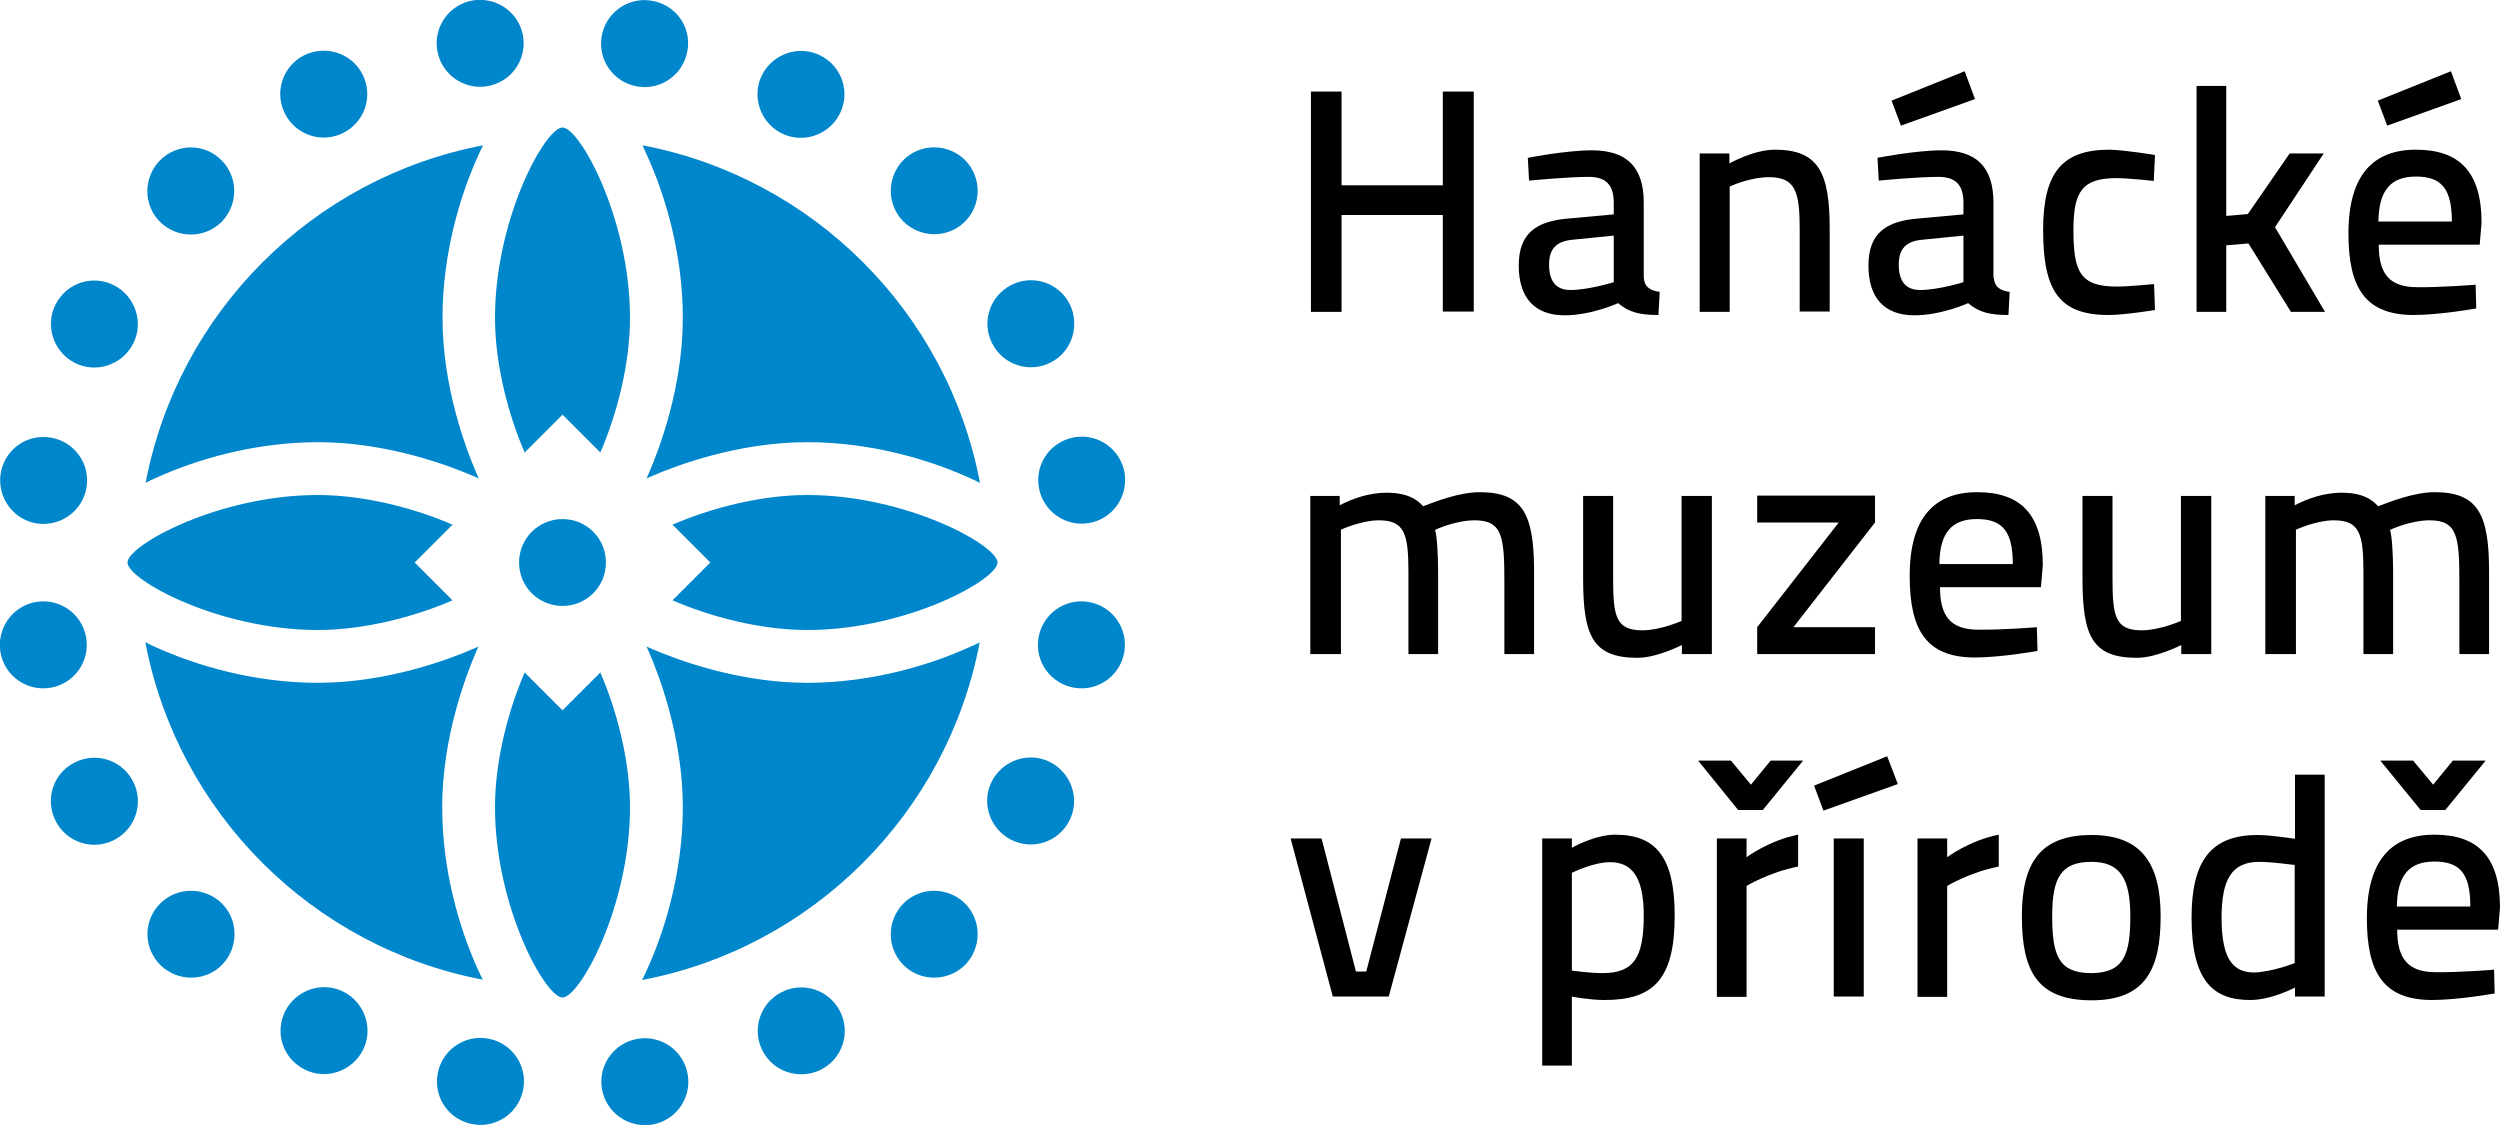 ﻿<?xml version="1.0" encoding="utf-8"?>
<!-- Generator: Adobe Illustrator 22.1.0, SVG Export Plug-In . SVG Version: 6.00 Build 0)  -->
<svg version="1.1" id="Vrstva_1" xmlns="http://www.w3.org/2000/svg" xmlns:xlink="http://www.w3.org/1999/xlink" x="0px" y="0px"
	 width="800px" height="360px" viewBox="0 0 800 360" enable-background="new 0 0 800 360" xml:space="preserve">
<g>
	<g>
		<path d="M461.7,68.8h-32.4v31h-9.8V29.3h9.8v30h32.4v-30h9.9v70.4h-9.9V68.8z"/>
		<path d="M526,88.8c0.2,2.9,1.9,4.2,5.1,4.6l-0.4,7.4c-5.8,0-9.4-0.8-12.9-3.8c0,0-8.5,3.9-17.1,3.9c-9.6,0-14.7-5.6-14.7-15.9
			c0-10.4,5.6-14.3,16.2-15.1l14.2-1.3v-3.8c0-5.7-2.6-8.2-8-8.2c-7,0-19.1,1.2-19.1,1.2l-0.4-7.3c0,0,12.3-2.4,20.5-2.4
			c11.1,0,16.6,5.3,16.6,16.7V88.8z M503.3,76.7c-5.3,0.5-7.6,2.9-7.6,8c0,5.1,2.1,8.1,6.8,8.1c5.9,0,13.9-2.5,13.9-2.5V75.4
			L503.3,76.7z"/>
		<path d="M543.9,99.8V49.1h9.5v3.2c0,0,7.7-4.4,14.6-4.4c14.1,0,17.5,7.6,17.5,25.3v26.5h-9.6V73.1c0-11.5-1.3-16.4-9.7-16.4
			c-6.5,0-12.7,3-12.7,3v40.1H543.9z"/>
		<path d="M638,88.8c0.2,2.9,1.9,4.2,5.1,4.6l-0.4,7.4c-5.8,0-9.4-0.8-12.9-3.8c0,0-8.5,3.9-17.2,3.9c-9.6,0-14.7-5.6-14.7-15.9
			c0-10.4,5.6-14.3,16.2-15.1l14.2-1.3v-3.8c0-5.7-2.6-8.2-8-8.2c-7,0-19.1,1.2-19.1,1.2l-0.4-7.3c0,0,12.3-2.4,20.5-2.4
			c11.1,0,16.6,5.3,16.6,16.7V88.8z M628.7,22.8l3.3,8.9l-23.7,8.5l-3-8L628.7,22.8z M615.2,76.7c-5.3,0.5-7.6,2.9-7.6,8
			c0,5.1,2.1,8.1,6.8,8.1c5.9,0,13.9-2.5,13.9-2.5V75.4L615.2,76.7z"/>
		<path d="M689.6,49.6l-0.4,8.3c0,0-8-0.9-11.9-0.9c-11.1,0-13.8,4.4-13.8,16.6c0,13.5,2.2,18.1,13.9,18.1c3.9,0,11.9-0.8,11.9-0.8
			l0.3,8.3c0,0-9.8,1.6-14.8,1.6c-15.8,0-21-7.6-21-27.2c0-18.4,6.1-25.7,21.2-25.7C680.1,48,689.6,49.6,689.6,49.6z"/>
		<path d="M702.9,99.8V27.5h9.5v41.6l6.9-0.6l13.4-19.4h10.9L728,72.7l16,27.1h-10.9l-13.6-21.9l-7.1,0.6v21.3H702.9z"/>
		<path d="M792.2,91.1l0.2,7.6c0,0-11.6,2.1-20.2,2.1c-15.2-0.1-20.7-8.5-20.7-26.1c0-18.9,8.1-26.8,21.6-26.8c14,0,21,7.2,21,23.4
			l-0.6,7h-32.3c0,9.1,3.2,13.6,12.3,13.6C781.3,92,792.2,91.1,792.2,91.1z M784.3,22.8l3.3,8.9l-23.7,8.5l-3-8L784.3,22.8z
			 M784.6,70.9c0-10.6-3.4-14.4-11.5-14.4c-7.9,0-11.9,4.2-12,14.4H784.6z"/>
	</g>
	<g>
		<path d="M419.3,209.3v-50.6h9.4v3c0,0,5.2-2.9,10.9-3.7c1.9-0.3,3.9-0.4,5.4-0.3c4.8,0.2,8,1.6,10.4,4.3
			c3.7-1.4,11.5-4.5,18.1-4.5c13.8,0,17.4,7,17.4,25.3v26.5h-9.5v-23c0-14.5-0.6-19.8-9.5-19.8c-6,0-12.5,2.9-12.7,3.1
			c0.6,1.5,1,7.9,1,13.4v26.3h-9.5v-26.1c0-12.4-1.2-16.7-9.5-16.7c-5.6,0-12.1,3-12.1,3v39.8H419.3z"/>
		<path d="M547.8,158.7v50.6h-9.6v-2.9c0,0-7.9,4.1-14.2,4.1c-14.4,0-17.4-7.1-17.4-25.4v-26.4h9.6V185c0,12.4,0.9,16.7,9.4,16.7
			c5.7,0,12.5-3,12.5-3v-40H547.8z"/>
		<path d="M562.4,158.6H600v8.6l-26.1,33.5H600v8.6h-37.7v-8.6l26.1-33.5h-26.1V158.6z"/>
		<path d="M651.8,200.7l0.2,7.6c0,0-11.6,2.1-20.2,2.1c-15.2-0.1-20.7-8.5-20.7-26.1c0-18.9,8.1-26.8,21.6-26.8c14,0,21,7.2,21,23.4
			l-0.6,7h-32.3c0,9.1,3.2,13.6,12.3,13.6C640.9,201.6,651.8,200.7,651.8,200.7z M644.1,180.5c0-10.6-3.4-14.4-11.5-14.4
			c-7.9,0-11.9,4.2-12,14.4H644.1z"/>
		<path d="M707.6,158.7v50.6h-9.6v-2.9c0,0-7.9,4.1-14.2,4.1c-14.4,0-17.4-7.1-17.4-25.4v-26.4h9.6V185c0,12.4,0.9,16.7,9.4,16.7
			c5.7,0,12.5-3,12.5-3v-40H707.6z"/>
		<path d="M724.9,209.3v-50.6h9.4v3c0,0,5.2-2.9,10.9-3.7c1.9-0.3,3.9-0.4,5.4-0.3c4.8,0.2,8,1.6,10.4,4.3
			c3.7-1.4,11.5-4.5,18.1-4.5c13.8,0,17.4,7,17.4,25.3v26.5h-9.5v-23c0-14.5-0.6-19.8-9.5-19.8c-6,0-12.5,2.9-12.7,3.1
			c0.6,1.5,1,7.9,1,13.4v26.3h-9.5v-26.1c0-12.4-1.2-16.7-9.5-16.7c-5.6,0-12.1,3-12.1,3v39.8H724.9z"/>
	</g>
	<g>
		<path d="M422.9,268.3l11,42.6h3.3l11.1-42.6h9.8l-13.7,50.6h-17.9L413,268.3H422.9z"/>
		<path d="M493.5,268.3h9.5v3c0,0,7.2-4.2,13.9-4.2c13,0,19,7.2,19,25.9c0,20.5-6.9,27-22.4,27c-4.5,0-9.5-0.9-10.5-1.1v22.1h-9.5
			V268.3z M503,279.3v31.3c0.9,0.1,5.9,0.8,9.8,0.8c10,0,13.2-5,13.2-18.4c0-12.7-4-17.1-10.8-17.1C509.8,275.9,503,279.3,503,279.3
			z"/>
		<path d="M543.4,243.4h10.5l6.4,7.7l6.3-7.7H577l-12.9,15.8h-7.9L543.4,243.4z M549.4,268.3h9.5v6c0,0,7.2-5.4,16.5-7.2v10.2
			c-9.3,1.8-16.5,6.2-16.5,6.2v35.5h-9.5V268.3z"/>
		<path d="M603.9,242l3.4,8.9l-23.8,8.5l-3-8L603.9,242z M586.8,268.3h9.6v50.6h-9.6V268.3z"/>
		<path d="M613.6,268.3h9.5v6c0,0,7.2-5.4,16.5-7.2v10.2c-9.3,1.8-16.5,6.2-16.5,6.2v35.5h-9.5V268.3z"/>
		<path d="M691.4,293.2c0,17-4.9,26.9-22.1,26.9c-17.4,0-22.3-9.4-22.3-26.9c0-16.9,5.7-26,22.3-26
			C685.3,267.2,691.4,276.4,691.4,293.2z M681.7,293.2c0-12.1-3.3-17.4-12.4-17.4c-9.7,0-12.6,4.9-12.6,17.4
			c0,12.6,2.1,18.2,12.6,18.2C679.8,311.3,681.7,305.2,681.7,293.2z"/>
		<path d="M743.9,318.9h-9.5V316c0,0-7.5,4-14.3,4c-11.8,0-18.8-5.9-18.8-26.4c0-18.1,6.2-26.4,21.1-26.4c4.2,0,11,1.1,12,1.2v-20.5
			h9.5V318.9z M734.3,308.2v-31.4c-1.1-0.1-7.1-1-11.4-1c-8.8,0-12,5.7-12,17.9c0,14.2,4.3,17.4,10.4,17.5
			C727.2,311,734.3,308.2,734.3,308.2z"/>
		<path d="M798.1,310.3l0.2,7.6c0,0-11.6,2.1-20.2,2.1c-15.2-0.1-20.7-8.5-20.7-26.1c0-18.9,8.1-26.8,21.6-26.8c14,0,21,7.2,21,23.4
			l-0.6,7h-32.3c0,9.1,3.3,13.6,12.3,13.6C787.2,311.2,798.1,310.3,798.1,310.3z M761.7,243.4h10.5l6.4,7.7l6.3-7.7h10.5l-12.9,15.8
			h-7.9L761.7,243.4z M790.5,290.1c0-10.6-3.3-14.4-11.5-14.4c-7.9,0-11.9,4.2-12,14.4H790.5z"/>
	</g>
	<path fill="#0086CB" d="M193.9,180c0,7.7-6.2,13.9-13.9,13.9c-7.7,0-13.9-6.2-13.9-13.9c0-7.7,6.2-13.9,13.9-13.9
		C187.7,166.1,193.9,172.3,193.9,180"/>
	<path fill="#0086CB" d="M220,16.1c-1.2,7.6-8.3,12.8-15.9,11.6c-7.6-1.2-12.8-8.3-11.6-15.9c1.2-7.6,8.3-12.8,15.9-11.6
		C216.1,1.4,221.3,8.5,220,16.1"/>
	<path fill="#0086CB" d="M268.7,36.5c-3.5,6.8-11.9,9.6-18.7,6.1c-6.8-3.5-9.6-11.9-6.1-18.7c3.5-6.8,11.9-9.6,18.7-6.1
		C269.5,21.3,272.2,29.6,268.7,36.5"/>
	<path fill="#0086CB" d="M308.8,70.9c-5.4,5.4-14.2,5.4-19.7,0c-5.4-5.4-5.4-14.2,0-19.7c5.4-5.4,14.2-5.4,19.7,0
		C314.2,56.7,314.2,65.5,308.8,70.9"/>
	<path fill="#0086CB" d="M336.2,116c-6.8,3.5-15.2,0.8-18.7-6.1c-3.5-6.8-0.8-15.2,6.1-18.7c6.8-3.5,15.2-0.8,18.7,6.1
		C345.7,104.2,343,112.6,336.2,116"/>
	<path fill="#0086CB" d="M348.3,167.4c-7.6,1.2-14.7-4-15.9-11.6c-1.2-7.6,4-14.7,11.6-15.9c7.6-1.2,14.7,4,15.9,11.6
		C361,159.1,355.9,166.2,348.3,167.4"/>
	<path fill="#0086CB" d="M343.9,220.1c-7.6-1.2-12.8-8.3-11.6-15.9c1.2-7.6,8.3-12.8,15.9-11.6c7.6,1.2,12.8,8.3,11.6,15.9
		C358.6,216.1,351.5,221.3,343.9,220.1"/>
	<path fill="#0086CB" d="M323.5,268.7c-6.8-3.5-9.6-11.9-6.1-18.7c3.5-6.8,11.9-9.6,18.7-6.1c6.8,3.5,9.6,11.9,6.1,18.7
		C338.7,269.5,330.4,272.2,323.5,268.7"/>
	<path fill="#0086CB" d="M289.1,308.8c-5.4-5.4-5.4-14.2,0-19.7c5.4-5.4,14.2-5.4,19.7,0c5.4,5.4,5.4,14.2,0,19.7
		C303.3,314.2,294.5,314.2,289.1,308.8"/>
	<path fill="#0086CB" d="M244,336.2c-3.5-6.8-0.8-15.2,6.1-18.7c6.8-3.5,15.2-0.8,18.7,6.1c3.5,6.8,0.8,15.2-6.1,18.7
		C255.8,345.7,247.4,343,244,336.2"/>
	<path fill="#0086CB" d="M192.6,348.3c-1.2-7.6,4-14.7,11.6-15.9c7.6-1.2,14.7,4,15.9,11.6c1.2,7.6-4,14.7-11.6,15.9
		C200.9,361,193.8,355.9,192.6,348.3"/>
	<path fill="#0086CB" d="M140,343.9c1.2-7.6,8.3-12.8,15.9-11.6c7.6,1.2,12.8,8.3,11.6,15.9c-1.2,7.6-8.3,12.8-15.9,11.6
		C143.9,358.6,138.8,351.5,140,343.9"/>
	<path fill="#0086CB" d="M91.3,323.5c3.5-6.8,11.9-9.6,18.7-6.1c6.8,3.5,9.6,11.9,6.1,18.7c-3.5,6.8-11.9,9.6-18.7,6.1
		C90.5,338.7,87.8,330.4,91.3,323.5"/>
	<path fill="#0086CB" d="M51.3,289.1c5.4-5.4,14.2-5.4,19.7,0c5.4,5.4,5.4,14.2,0,19.7c-5.4,5.4-14.2,5.4-19.7,0
		C45.8,303.3,45.8,294.5,51.3,289.1"/>
	<path fill="#0086CB" d="M23.9,244c6.8-3.5,15.2-0.8,18.7,6.1c3.5,6.8,0.8,15.2-6.1,18.7c-6.8,3.5-15.2,0.8-18.7-6.1
		C14.3,255.8,17,247.4,23.9,244"/>
	<path fill="#0086CB" d="M11.7,192.6c7.6-1.2,14.7,4,15.9,11.6c1.2,7.6-4,14.7-11.6,15.9c-7.6,1.2-14.7-4-15.9-11.6
		C-1,200.9,4.1,193.8,11.7,192.6"/>
	<path fill="#0086CB" d="M16.1,140c7.6,1.2,12.8,8.3,11.6,15.9c-1.2,7.6-8.3,12.7-15.9,11.6c-7.6-1.2-12.7-8.3-11.6-15.9
		C1.4,143.9,8.5,138.8,16.1,140"/>
	<path fill="#0086CB" d="M36.5,91.3c6.8,3.5,9.6,11.9,6.1,18.7c-3.5,6.8-11.9,9.6-18.7,6.1c-6.8-3.5-9.6-11.9-6.1-18.7
		C21.3,90.5,29.6,87.8,36.5,91.3"/>
	<path fill="#0086CB" d="M70.9,51.3c5.4,5.4,5.4,14.2,0,19.7c-5.4,5.4-14.2,5.4-19.7,0c-5.4-5.4-5.4-14.2,0-19.7
		C56.7,45.8,65.5,45.8,70.9,51.3"/>
	<path fill="#0086CB" d="M116,23.8c3.5,6.8,0.8,15.2-6.1,18.7c-6.8,3.5-15.2,0.8-18.7-6.1c-3.5-6.8-0.8-15.2,6.1-18.7
		C104.2,14.3,112.6,17,116,23.8"/>
	<path fill="#0086CB" d="M167.4,11.7c1.2,7.6-4,14.7-11.6,15.9c-7.6,1.2-14.7-4-15.9-11.6c-1.2-7.6,4-14.7,11.6-15.9
		C159.1-1,166.2,4.1,167.4,11.7"/>
	<path fill="#0086CB" d="M180,227.3l-12.1-12.1c-5.1,11.7-9.5,27.9-9.5,43.1c0,31.8,16.1,60.9,21.6,60.9s21.6-29.1,21.6-60.9
		c0-15.2-4.4-31.4-9.5-43.1L180,227.3z"/>
	<path fill="#0086CB" d="M227.3,180l-12.1,12.1c11.7,5.1,27.9,9.5,43.1,9.5c31.8,0,60.9-16.1,60.9-21.6c0-5.5-29.1-21.6-60.9-21.6
		c-15.2,0-31.4,4.4-43.1,9.5L227.3,180z"/>
	<path fill="#0086CB" d="M180,132.7l12.1,12.1c5.1-11.7,9.5-27.9,9.5-43.1c0-31.8-16.1-60.9-21.6-60.9s-21.6,29.1-21.6,60.9
		c0,15.2,4.4,31.4,9.5,43.1L180,132.7z"/>
	<path fill="#0086CB" d="M132.7,180l12.1-12.1c-11.7-5.1-27.9-9.5-43.1-9.5c-31.8,0-60.9,16.1-60.9,21.6c0,5.5,29.1,21.6,60.9,21.6
		c15.2,0,31.4-4.4,43.1-9.5L132.7,180z"/>
	<path fill="#0086CB" d="M208.4,52.8c3.8,9,10.1,27.2,10.1,48.9c0,22.3-7.6,42.2-10.9,49.8l-0.7,1.6l1.6-0.7
		c7.5-3.3,27.5-10.9,49.8-10.9c21.7,0,39.9,6.3,48.9,10.1c2.3,1,4.4,1.9,6.4,2.9c-10.4-54.6-53.4-97.6-108-108
		C206.5,48.4,207.4,50.6,208.4,52.8"/>
	<path fill="#0086CB" d="M52.9,151.6c9-3.8,27.2-10.1,48.9-10.1c22.3,0,42.2,7.6,49.8,10.9l1.6,0.7l-0.7-1.6
		c-3.3-7.6-10.9-27.5-10.9-49.8c0-21.7,6.3-39.9,10.1-48.9c1-2.3,1.9-4.4,2.9-6.3c-54.6,10.4-97.6,53.4-108,108
		C48.5,153.5,50.6,152.6,52.9,151.6"/>
	<path fill="#0086CB" d="M151.6,307.2c-3.8-9-10.1-27.2-10.1-48.9c0-22.3,7.6-42.2,10.9-49.8l0.7-1.6l-1.6,0.7
		c-7.6,3.3-27.5,10.9-49.8,10.9c-21.7,0-39.9-6.3-48.9-10.1c-2.3-1-4.4-1.9-6.3-2.9c10.4,54.6,53.4,97.6,108,108
		C153.5,311.6,152.6,309.5,151.6,307.2"/>
	<path fill="#0086CB" d="M307.2,208.4c-9,3.8-27.2,10.1-48.9,10.1c-22.3,0-42.2-7.6-49.8-10.9l-1.6-0.7l0.7,1.6
		c3.3,7.5,10.9,27.5,10.9,49.8c0,21.7-6.3,39.9-10.1,48.9c-1,2.3-1.9,4.4-2.9,6.4c54.6-10.4,97.6-53.4,108-108
		C311.6,206.5,309.5,207.4,307.2,208.4"/>
</g>
<g>
</g>
<g>
</g>
<g>
</g>
<g>
</g>
<g>
</g>
<g>
</g>
<g>
</g>
<g>
</g>
<g>
</g>
<g>
</g>
<g>
</g>
<g>
</g>
<g>
</g>
<g>
</g>
<g>
</g>
</svg>
